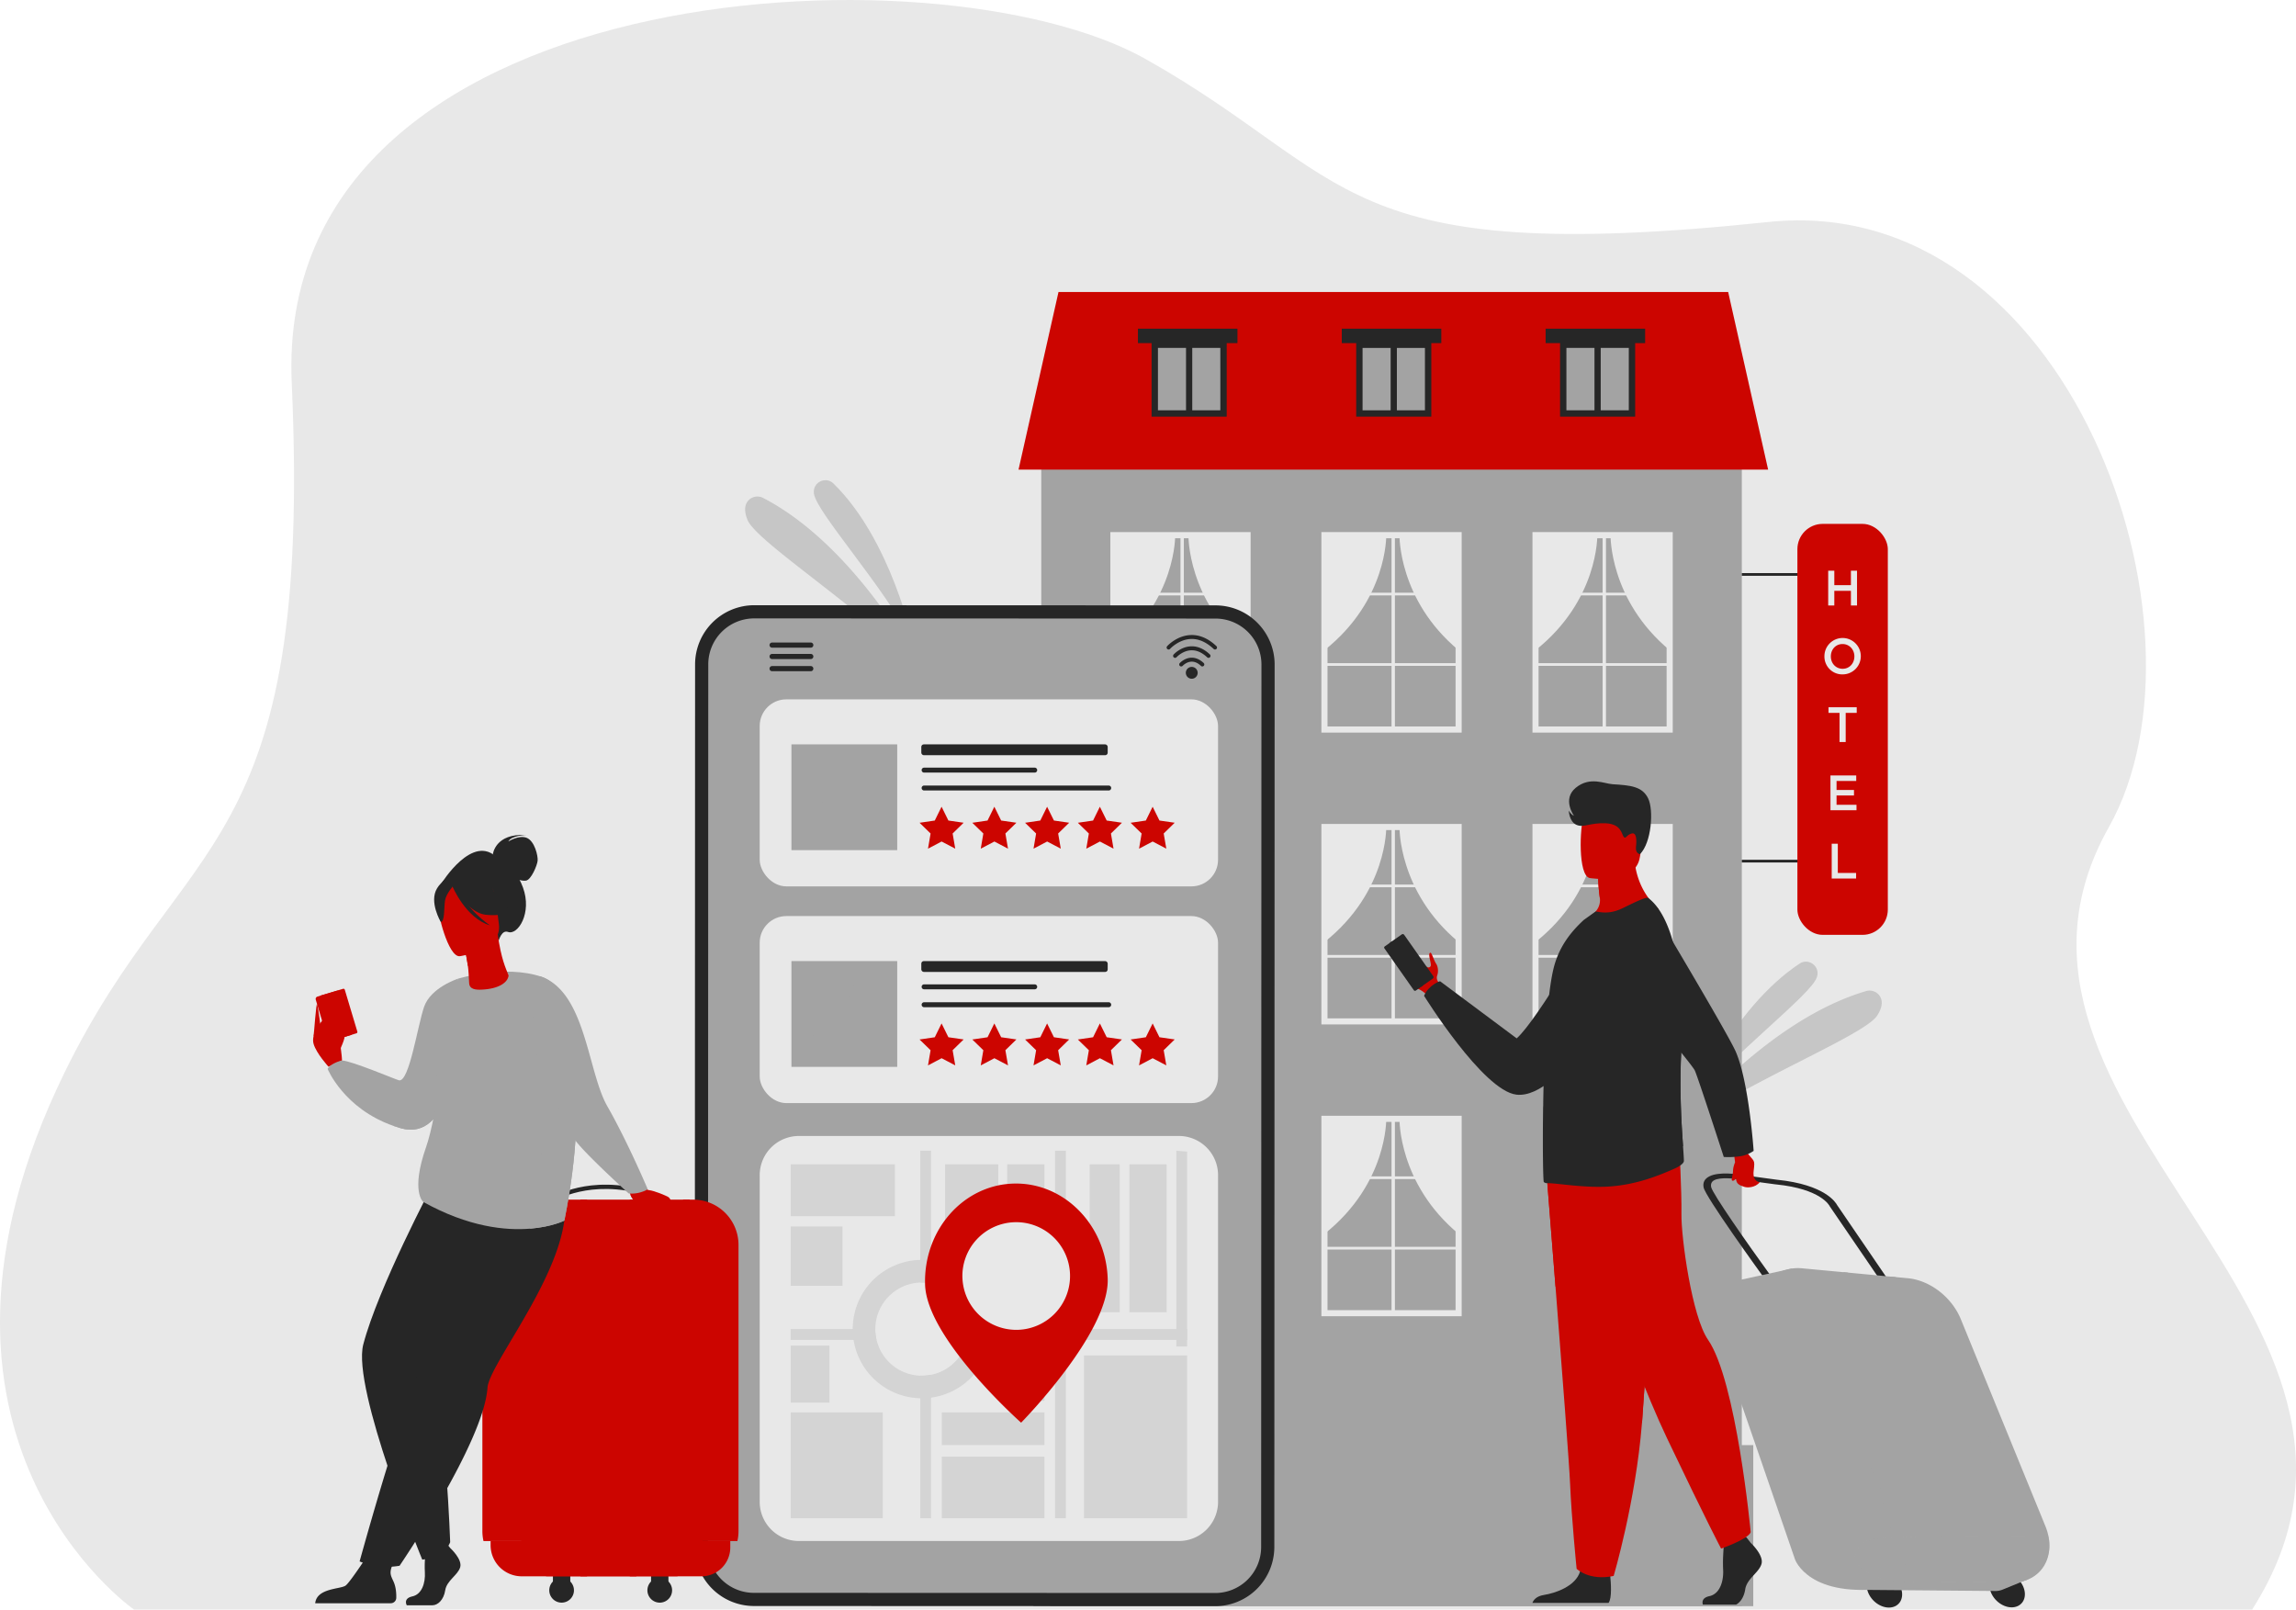<svg xmlns="http://www.w3.org/2000/svg" id="_&#x43B;&#x43E;&#x439;_1" data-name="&#x2018;&#x43B;&#x43E;&#x439;_1" viewBox="0 0 2327.06 1631.31"><defs><style>.cls-1{fill:#e8e8e8;}.cls-2{opacity:0.5;}.cls-3{fill:#a3a3a3;}.cls-4{fill:#262626;}.cls-5{fill:#cc0500;}.cls-6{opacity:0.3;}</style></defs><path class="cls-1" d="M513.2,1782S261.85,1607.9,443,1237.35c119.8-245,251.68-217.21,230.07-698.68-18.49-412,653.2-447.6,865.49-328.08S1731,421.86,2169.44,375.74c305.11-32.1,459.42,410.83,345.4,613.17C2353.07,1276,2851.37,1481.65,2660,1782Z" transform="translate(-377.39 -150.73)"></path><g class="cls-2"><path class="cls-3" d="M1302.68,801.86s-21.59-103.41-80.58-161.11c-7.83-7.67-21-1.2-19.81,9.7l.06.55C1204.67,669.58,1271.48,743,1302.68,801.86Z" transform="translate(-377.39 -150.73)"></path></g><g class="cls-2"><path class="cls-3" d="M1311.8,831.21s-64.75-126-160.93-175.79a12.45,12.45,0,0,0-16.54,4.65c-2.12,3.74-2.73,9.35.75,17.73C1144.34,700.14,1252.74,768.61,1311.8,831.21Z" transform="translate(-377.39 -150.73)"></path></g><g class="cls-2"><path class="cls-3" d="M2091.79,1270.31s40.76-97.47,109.59-143c9.15-6,20.85,2.79,17.63,13.27-.05.17-.11.35-.17.53C2213.05,1159,2133.56,1218.4,2091.79,1270.31Z" transform="translate(-377.39 -150.73)"></path></g><g class="cls-2"><path class="cls-3" d="M2077.28,1297.4s87.41-111.44,191.28-142.17a12.46,12.46,0,0,1,15.36,7.69c1.37,4.08.91,9.7-4.09,17.27C2266.5,1200.38,2147.12,1247.11,2077.28,1297.4Z" transform="translate(-377.39 -150.73)"></path></g><rect class="cls-3" x="1055.35" y="434.24" width="710.03" height="1193.65"></rect><rect class="cls-4" x="1765.38" y="580.83" width="59.4" height="2.74"></rect><rect class="cls-4" x="1765.38" y="871.38" width="59.4" height="2.74"></rect><rect class="cls-5" x="1821.71" y="530.95" width="91.65" height="416.53" rx="25.66"></rect><path class="cls-1" d="M2230.32,729.14h6.2v14.65h16.82V729.14h6.2v35.25h-6.2V749.54h-16.82v14.85h-6.2Z" transform="translate(-377.39 -150.73)"></path><path class="cls-1" d="M2226.49,816a18.44,18.44,0,1,1,18.39,18.22A18.07,18.07,0,0,1,2226.49,816Zm30.37,0c0-6.86-5-12.54-12-12.54S2233,809,2233,816s5,12.54,12,12.54S2256.86,822.89,2256.86,816Z" transform="translate(-377.39 -150.73)"></path><path class="cls-1" d="M2241.81,873.24h-11.18V867.5h28.6v5.74h-11.18v29.51h-6.24Z" transform="translate(-377.39 -150.73)"></path><path class="cls-1" d="M2232.59,936.67h26.14v5.54h-19.94v9.17h17.67v5.54h-17.67v9.47H2259v5.54h-26.39Z" transform="translate(-377.39 -150.73)"></path><path class="cls-1" d="M2233.88,1005.85h6.19v29.62h18.54v5.64h-24.73Z" transform="translate(-377.39 -150.73)"></path><rect class="cls-3" x="1556.29" y="542.4" width="135.98" height="196.97"></rect><path class="cls-1" d="M1996.3,693.14s1.45,65.66-62.62,116.61V693.14Z" transform="translate(-377.39 -150.73)"></path><path class="cls-1" d="M2009.73,693.14s-1.39,65.66,59.94,116.61V693.14Z" transform="translate(-377.39 -150.73)"></path><rect class="cls-1" x="1624.28" y="542.4" width="3.41" height="196.97"></rect><rect class="cls-1" x="1556.29" y="600.71" width="135.99" height="2.74"></rect><rect class="cls-1" x="1556.29" y="672.11" width="135.99" height="2.74"></rect><path class="cls-1" d="M2072.76,893.2H1930.58V690h142.18Zm-136-6.19h129.79V696.23H1936.78Z" transform="translate(-377.39 -150.73)"></path><rect class="cls-3" x="1342.37" y="542.4" width="135.98" height="196.97"></rect><path class="cls-1" d="M1782.38,693.14s1.46,65.66-62.62,116.61V693.14Z" transform="translate(-377.39 -150.73)"></path><path class="cls-1" d="M1795.81,693.14s-1.39,65.66,59.94,116.61V693.14Z" transform="translate(-377.39 -150.73)"></path><rect class="cls-1" x="1410.36" y="542.4" width="3.41" height="196.97"></rect><rect class="cls-1" x="1342.37" y="600.71" width="135.99" height="2.74"></rect><rect class="cls-1" x="1342.37" y="672.11" width="135.99" height="2.74"></rect><path class="cls-1" d="M1858.85,893.2H1716.67V690h142.18Zm-136-6.19h129.79V696.23H1722.86Z" transform="translate(-377.39 -150.73)"></path><rect class="cls-3" x="1128.45" y="542.4" width="135.98" height="196.97"></rect><path class="cls-1" d="M1568.47,693.14s1.45,65.66-62.62,116.61V693.14Z" transform="translate(-377.39 -150.73)"></path><path class="cls-1" d="M1581.9,693.14s-1.39,65.66,59.94,116.61V693.14Z" transform="translate(-377.39 -150.73)"></path><rect class="cls-1" x="1196.45" y="542.4" width="3.41" height="196.97"></rect><rect class="cls-1" x="1128.45" y="600.71" width="135.99" height="2.74"></rect><rect class="cls-1" x="1128.45" y="672.11" width="135.99" height="2.74"></rect><path class="cls-1" d="M1644.93,893.2H1502.75V690h142.18ZM1509,887h129.78V696.23H1509Z" transform="translate(-377.39 -150.73)"></path><rect class="cls-3" x="1556.29" y="838.18" width="135.98" height="196.97"></rect><path class="cls-1" d="M1996.3,988.91s1.45,65.66-62.62,116.61V988.91Z" transform="translate(-377.39 -150.73)"></path><path class="cls-1" d="M2009.73,988.91s-1.39,65.66,59.94,116.61V988.91Z" transform="translate(-377.39 -150.73)"></path><rect class="cls-1" x="1624.28" y="838.18" width="3.41" height="196.97"></rect><rect class="cls-1" x="1556.29" y="896.48" width="135.99" height="2.74"></rect><rect class="cls-1" x="1556.29" y="967.88" width="135.99" height="2.74"></rect><path class="cls-1" d="M2072.76,1189H1930.58V985.81h142.18Zm-136-6.2h129.79V992H1936.78Z" transform="translate(-377.39 -150.73)"></path><rect class="cls-3" x="1342.37" y="838.18" width="135.98" height="196.97"></rect><path class="cls-1" d="M1782.38,988.91s1.46,65.66-62.62,116.61V988.91Z" transform="translate(-377.39 -150.73)"></path><path class="cls-1" d="M1795.81,988.91s-1.39,65.66,59.94,116.61V988.91Z" transform="translate(-377.39 -150.73)"></path><rect class="cls-1" x="1410.36" y="838.18" width="3.41" height="196.97"></rect><rect class="cls-1" x="1342.37" y="896.48" width="135.99" height="2.74"></rect><rect class="cls-1" x="1342.37" y="967.88" width="135.99" height="2.74"></rect><path class="cls-1" d="M1858.85,1189H1716.67V985.81h142.18Zm-136-6.2h129.79V992H1722.86Z" transform="translate(-377.39 -150.73)"></path><rect class="cls-3" x="1128.45" y="838.18" width="135.98" height="196.97"></rect><path class="cls-1" d="M1568.47,988.91s1.45,65.66-62.62,116.61V988.91Z" transform="translate(-377.39 -150.73)"></path><path class="cls-1" d="M1581.9,988.91s-1.39,65.66,59.94,116.61V988.91Z" transform="translate(-377.39 -150.73)"></path><rect class="cls-1" x="1196.45" y="838.18" width="3.41" height="196.97"></rect><rect class="cls-1" x="1128.45" y="896.48" width="135.99" height="2.74"></rect><rect class="cls-1" x="1128.45" y="967.88" width="135.99" height="2.74"></rect><path class="cls-1" d="M1644.93,1189H1502.75V985.81h142.18Zm-136-6.2h129.78V992H1509Z" transform="translate(-377.39 -150.73)"></path><rect class="cls-3" x="1342.37" y="1133.95" width="135.98" height="196.97"></rect><path class="cls-1" d="M1782.38,1284.68s1.46,65.66-62.62,116.61V1284.68Z" transform="translate(-377.39 -150.73)"></path><path class="cls-1" d="M1795.81,1284.68s-1.39,65.66,59.94,116.61V1284.68Z" transform="translate(-377.39 -150.73)"></path><rect class="cls-1" x="1410.36" y="1133.95" width="3.41" height="196.97"></rect><rect class="cls-1" x="1342.37" y="1192.25" width="135.99" height="2.74"></rect><rect class="cls-1" x="1342.37" y="1263.66" width="135.99" height="2.74"></rect><path class="cls-1" d="M1858.85,1484.75H1716.67V1281.58h142.18Zm-136-6.2h129.79V1287.78H1722.86Z" transform="translate(-377.39 -150.73)"></path><rect class="cls-3" x="1128.45" y="1133.95" width="135.98" height="196.97"></rect><path class="cls-1" d="M1568.47,1284.68s1.45,65.66-62.62,116.61V1284.68Z" transform="translate(-377.39 -150.73)"></path><path class="cls-1" d="M1581.9,1284.68s-1.39,65.66,59.94,116.61V1284.68Z" transform="translate(-377.39 -150.73)"></path><rect class="cls-1" x="1196.45" y="1133.95" width="3.41" height="196.97"></rect><rect class="cls-1" x="1128.45" y="1192.25" width="135.99" height="2.74"></rect><rect class="cls-1" x="1128.45" y="1263.66" width="135.99" height="2.74"></rect><path class="cls-1" d="M1644.93,1484.75H1502.75V1281.58h142.18Zm-136-6.2h129.78V1287.78H1509Z" transform="translate(-377.39 -150.73)"></path><rect class="cls-3" x="1047.38" y="1464.63" width="729.6" height="163.23"></rect><path class="cls-3" d="M1662.58,824.18l-.31,894.53a53.2,53.2,0,0,1-53.21,53.19l-467.62-.16a53.2,53.2,0,0,1-53.19-53.22l.31-894.54a53.2,53.2,0,0,1,53.23-53.18l467.61.16A53.2,53.2,0,0,1,1662.58,824.18Z" transform="translate(-377.39 -150.73)"></path><path class="cls-4" d="M1609.05,1778.58l-467.61-.16a60,60,0,0,1-59.87-59.9l.31-894.54a60,60,0,0,1,59.91-59.86l467.61.16a60,60,0,0,1,59.87,59.91l-.31,894.53A60,60,0,0,1,1609.05,1778.58ZM1141.78,777.48A46.57,46.57,0,0,0,1095.24,824l-.31,894.53a46.58,46.58,0,0,0,46.51,46.55l467.62.16a46.58,46.58,0,0,0,46.54-46.52l.31-894.53a46.58,46.58,0,0,0-46.51-46.54Z" transform="translate(-377.39 -150.73)"></path><path class="cls-1" d="M1611.93,1341.79v331a39.75,39.75,0,0,1-39.75,39.75H1187.11a39.74,39.74,0,0,1-39.74-39.75v-331a39.74,39.74,0,0,1,39.74-39.75h385.07a39.73,39.73,0,0,1,39.75,39.75Z" transform="translate(-377.39 -150.73)"></path><rect class="cls-1" x="769.97" y="928.43" width="464.56" height="189.56" rx="27.01"></rect><path class="cls-4" d="M1426.1,1153.4H1314a2.51,2.51,0,0,1-2.51-2.51h0a2.51,2.51,0,0,1,2.51-2.51h112.1a2.52,2.52,0,0,1,2.51,2.51h0A2.51,2.51,0,0,1,1426.1,1153.4Z" transform="translate(-377.39 -150.73)"></path><path class="cls-4" d="M1501.09,1171.53H1314a2.5,2.5,0,0,1-2.51-2.5h0a2.51,2.51,0,0,1,2.51-2.51h187.09a2.51,2.51,0,0,1,2.51,2.51h0A2.5,2.5,0,0,1,1501.09,1171.53Z" transform="translate(-377.39 -150.73)"></path><rect class="cls-3" x="802.15" y="974.06" width="107.2" height="107.2"></rect><polygon class="cls-3" points="822.03 1053.18 845.44 1010.98 862.65 1034.45 871.25 1025.06 889.46 1053.18 822.03 1053.18"></polygon><path class="cls-3" d="M1234,1155.65a6.06,6.06,0,1,1,6.06,6.06A6.06,6.06,0,0,1,1234,1155.65Z" transform="translate(-377.39 -150.73)"></path><rect class="cls-4" x="933.77" y="974.06" width="188.91" height="10.99" rx="2.51"></rect><polygon class="cls-5" points="961.23 1051.25 976.67 1053.48 965.51 1064.38 968.17 1079.75 954.35 1072.51 940.55 1079.78 943.17 1064.4 931.99 1053.52 947.42 1051.26 954.31 1037.26 961.23 1051.25"></polygon><polygon class="cls-5" points="1014.71 1051.25 1030.15 1053.48 1018.99 1064.38 1021.64 1079.75 1007.83 1072.51 994.02 1079.78 996.65 1064.4 985.46 1053.52 1000.9 1051.26 1007.79 1037.26 1014.71 1051.25"></polygon><polygon class="cls-5" points="1068.19 1051.25 1083.63 1053.48 1072.47 1064.38 1075.12 1079.75 1061.31 1072.51 1047.5 1079.78 1050.13 1064.4 1038.94 1053.52 1054.38 1051.26 1061.27 1037.26 1068.19 1051.25"></polygon><polygon class="cls-5" points="1121.67 1051.25 1137.11 1053.48 1125.95 1064.38 1128.6 1079.75 1114.78 1072.51 1100.98 1079.78 1103.6 1064.4 1092.42 1053.52 1107.86 1051.26 1114.75 1037.26 1121.67 1051.25"></polygon><polygon class="cls-5" points="1175.15 1051.25 1190.59 1053.48 1179.43 1064.38 1182.08 1079.75 1168.26 1072.51 1154.46 1079.78 1157.08 1064.4 1145.9 1053.52 1161.34 1051.26 1168.23 1037.26 1175.15 1051.25"></polygon><rect class="cls-1" x="769.97" y="708.79" width="464.56" height="189.56" rx="27.01"></rect><path class="cls-4" d="M1426.1,933.76H1314a2.51,2.51,0,0,1-2.51-2.51h0a2.51,2.51,0,0,1,2.51-2.51h112.1a2.52,2.52,0,0,1,2.51,2.51h0A2.52,2.52,0,0,1,1426.1,933.76Z" transform="translate(-377.39 -150.73)"></path><path class="cls-4" d="M1501.09,951.89H1314a2.51,2.51,0,0,1-2.51-2.51h0a2.5,2.5,0,0,1,2.51-2.5h187.09a2.5,2.5,0,0,1,2.51,2.5h0A2.51,2.51,0,0,1,1501.09,951.89Z" transform="translate(-377.39 -150.73)"></path><rect class="cls-3" x="802.15" y="754.42" width="107.2" height="107.2"></rect><polygon class="cls-3" points="822.03 833.54 845.44 791.33 862.65 814.81 871.25 805.42 889.46 833.54 822.03 833.54"></polygon><path class="cls-3" d="M1234,936a6.06,6.06,0,1,1,6.06,6.06A6.06,6.06,0,0,1,1234,936Z" transform="translate(-377.39 -150.73)"></path><rect class="cls-4" x="933.77" y="754.42" width="188.91" height="10.99" rx="2.51"></rect><polygon class="cls-5" points="961.23 831.61 976.67 833.84 965.51 844.74 968.17 860.11 954.35 852.87 940.55 860.14 943.17 844.76 931.99 833.88 947.42 831.62 954.31 817.62 961.23 831.61"></polygon><polygon class="cls-5" points="1014.71 831.61 1030.15 833.84 1018.99 844.74 1021.64 860.11 1007.83 852.87 994.02 860.14 996.65 844.76 985.46 833.88 1000.9 831.62 1007.79 817.62 1014.71 831.61"></polygon><polygon class="cls-5" points="1068.19 831.61 1083.63 833.84 1072.47 844.74 1075.12 860.11 1061.31 852.87 1047.5 860.14 1050.13 844.76 1038.94 833.88 1054.38 831.62 1061.27 817.62 1068.19 831.61"></polygon><polygon class="cls-5" points="1121.67 831.61 1137.11 833.84 1125.95 844.74 1128.6 860.11 1114.78 852.87 1100.98 860.14 1103.6 844.76 1092.42 833.88 1107.86 831.62 1114.75 817.62 1121.67 831.61"></polygon><polygon class="cls-5" points="1175.15 831.61 1190.59 833.84 1179.43 844.74 1182.08 860.11 1168.26 852.87 1154.46 860.14 1157.08 844.76 1145.9 833.88 1161.34 831.62 1168.23 817.62 1175.15 831.61"></polygon><g class="cls-6"><path class="cls-3" d="M1321,1428.26a70.37,70.37,0,0,0-9.35-.62c-.52,0-1,0-1.54,0a70.13,70.13,0,0,0,0,140.22l1.54,0a68.73,68.73,0,0,0,9.35-.62,70.19,70.19,0,0,0,60-58.62,72.31,72.31,0,0,0,.83-10.89A70.15,70.15,0,0,0,1321,1428.26Zm0,115.83a47.29,47.29,0,0,1-9.35.93l-1.54,0a47.25,47.25,0,0,1,0-94.44l1.54,0a47.24,47.24,0,0,1,9.35,93.55Z" transform="translate(-377.39 -150.73)"></path><path class="cls-3" d="M1264.41,1497.78a47.11,47.11,0,0,0,1.26,10.89h-86.94v-10.89Z" transform="translate(-377.39 -150.73)"></path><path class="cls-3" d="M1580.56,1497.78v10.89H1357.63a47.66,47.66,0,0,0,1.26-10.89Z" transform="translate(-377.39 -150.73)"></path><path class="cls-3" d="M1321,1317v134.45a47.29,47.29,0,0,0-9.35-.93l-1.54,0V1317Z" transform="translate(-377.39 -150.73)"></path><path class="cls-3" d="M1321,1544.09v145.35h-10.89V1545l1.54,0A47.29,47.29,0,0,0,1321,1544.09Z" transform="translate(-377.39 -150.73)"></path><polygon class="cls-3" points="1192.27 1166.28 1192.27 1354.45 1192.27 1364.64 1203.16 1364.64 1203.16 1354.45 1203.16 1167.13 1192.27 1166.28"></polygon><rect class="cls-3" x="1069.35" y="1166.28" width="10.9" height="372.42"></rect><rect class="cls-3" x="957.89" y="1180.09" width="53.87" height="83.66"></rect><rect class="cls-3" x="801.35" y="1243.05" width="52.51" height="60.12"></rect><rect class="cls-3" x="801.35" y="1180.09" width="105.67" height="52.51"></rect><rect class="cls-3" x="1020.86" y="1180.09" width="37.68" height="52"></rect><rect class="cls-3" x="1020.86" y="1243.05" width="37.68" height="86.91"></rect><rect class="cls-3" x="1020.86" y="1368.25" width="37.68" height="51.45"></rect><rect class="cls-3" x="1104.44" y="1180.09" width="30.4" height="149.87"></rect><rect class="cls-3" x="1144.72" y="1180.09" width="37.68" height="149.87"></rect><rect class="cls-3" x="1098.67" y="1373.73" width="104.49" height="164.97"></rect><rect class="cls-3" x="954.55" y="1476.31" width="103.99" height="62.39"></rect><rect class="cls-3" x="954.55" y="1431.47" width="103.99" height="33.07"></rect><rect class="cls-3" x="801.35" y="1431.47" width="93.41" height="107.23"></rect><rect class="cls-3" x="801.35" y="1363.77" width="39.33" height="57.78"></rect></g><rect class="cls-4" x="560.41" y="1584.18" width="17.58" height="23.95"></rect><rect class="cls-4" x="659.88" y="1584.18" width="17.58" height="23.95"></rect><path class="cls-4" d="M934.09,1762.49A12.51,12.51,0,1,1,946.6,1775,12.52,12.52,0,0,1,934.09,1762.49Z" transform="translate(-377.39 -150.73)"></path><path class="cls-4" d="M939,1762.49a7.6,7.6,0,1,1,7.6,7.6A7.6,7.6,0,0,1,939,1762.49Z" transform="translate(-377.39 -150.73)"></path><path class="cls-4" d="M1033.56,1762.49a12.51,12.51,0,1,1,12.51,12.52A12.52,12.52,0,0,1,1033.56,1762.49Z" transform="translate(-377.39 -150.73)"></path><path class="cls-4" d="M1038.47,1762.49a7.6,7.6,0,1,1,7.6,7.6A7.6,7.6,0,0,1,1038.47,1762.49Z" transform="translate(-377.39 -150.73)"></path><path class="cls-5" d="M497.23,1561.86H740.16a0,0,0,0,1,0,0v6.51a29.23,29.23,0,0,1-29.23,29.23H528.84A31.61,31.61,0,0,1,497.23,1566v-4.13A0,0,0,0,1,497.23,1561.86Z"></path><path class="cls-5" d="M1125.89,1412.49v289.92a46.1,46.1,0,0,1-1.13,10.18h-34a26.69,26.69,0,0,0-26.68,26.71v9H930.86v-9a26.66,26.66,0,0,0-26.68-26.71H867.42a46.1,46.1,0,0,1-1.13-10.18V1412.49a45.89,45.89,0,0,1,45.88-45.92H1080A45.89,45.89,0,0,1,1125.89,1412.49Z" transform="translate(-377.39 -150.73)"></path><path class="cls-4" d="M1045,1366.42c-31.42-12.39-57.6-11.77-74-9.07-17.82,2.93-28.35,8.87-28.45,8.93l-2.17-3.78c.45-.25,11.17-6.33,29.69-9.41,17-2.83,44.11-3.51,76.55,9.28Z" transform="translate(-377.39 -150.73)"></path><path class="cls-5" d="M918.86,1366.57V1717a26.55,26.55,0,0,0-6.69-3.18V1366.57Z" transform="translate(-377.39 -150.73)"></path><rect class="cls-5" x="588.32" y="1215.84" width="6.69" height="381.77"></rect><rect class="cls-5" x="638.28" y="1215.84" width="6.69" height="381.77"></rect><path class="cls-5" d="M1076.41,1366.57v350.22a26.39,26.39,0,0,0-6.69,6.08v-356.3Z" transform="translate(-377.39 -150.73)"></path><path class="cls-5" d="M721.29,1216.46c0-.49,7.32-15.63,5-16.8s-6.5-1-7,1.67S721.29,1216.46,721.29,1216.46Z" transform="translate(-377.39 -150.73)"></path><path class="cls-5" d="M724.05,1225.5c0-1.49-1.72-24.15-5.54-28.66s-11.63-10.93-14.08-10.73-12.06,13-9.17,22.73,15.07,23,15.07,23Z" transform="translate(-377.39 -150.73)"></path><path class="cls-5" d="M738.62,1198l-22.25,6.67a1.4,1.4,0,0,1-1.74-.94l-12.72-42.44a1.39,1.39,0,0,1,.93-1.73l22.26-6.68a1.4,1.4,0,0,1,1.74.94l12.72,42.44A1.4,1.4,0,0,1,738.62,1198Z" transform="translate(-377.39 -150.73)"></path><rect class="cls-5" x="702.97" y="1156.69" width="26.03" height="47.1" rx="2.48" transform="translate(-686.09 104.51) rotate(-16.68)"></rect><path class="cls-5" d="M702.13,1187.76s9.27-14.26,11.53-13.47c3.24,1.13-8.4,19.23-8.4,19.23s8.62-13.52,10-12.51c3.07,2.32-1.82,10.82-6.66,17.33,0,0,8.67-7.94,8.95-6.51,1,5-9.52,17.14-9.52,17.14l-5.87-13.41Z" transform="translate(-377.39 -150.73)"></path><path class="cls-5" d="M695.18,1201c.45-1.75,2.71-35.8,3.68-32.57s3.27,21.09,3.27,21.09Z" transform="translate(-377.39 -150.73)"></path><path class="cls-3" d="M843.09,1191.62s-1,37-11.65,66.91c-8.43,23.59-22.93,42.74-47.78,35.67-2.55-.73-5-1.5-7.4-2.34h0c-50.5-17.59-66.84-57.86-66.84-57.86,3.76-6.2,14.66-8.49,14.66-8.49,10.17.55,54.86,19.53,57.71,20.11,10.34,2.07,18.69-54.73,25.41-74.41s34.21-28.49,34.21-28.49Z" transform="translate(-377.39 -150.73)"></path><path class="cls-3" d="M832.41,1231.85l-1,26.68c-8.43,23.59-22.93,42.74-47.78,35.67-2.55-.73-5-1.5-7.4-2.34.8.1,16,2.16,22.38-4.21,6.55-6.55,5.86-28.26,17.92-42.73S832.41,1231.85,832.41,1231.85Z" transform="translate(-377.39 -150.73)"></path><path class="cls-4" d="M833.8,1719.76s12.43,11.35,10,19.41-13.64,13.43-15.16,23.28-7.58,15.22-13,15.22h-26s-4-6.93,5.68-9S808.64,1755,808,1744.24s.91-25.07.91-25.07l20.61-4.78Z" transform="translate(-377.39 -150.73)"></path><path class="cls-4" d="M696.86,1775.61h76.6a5.54,5.54,0,0,0,5.55-5.38c.12-4.49-.25-11-2.74-16.52-4.09-9.07-6.67-10.66,10.6-37-5.19,5.35-19.19,2.91-31,1.32-1.45,2.34-23.37,36.21-28.2,39.68C722.32,1761.51,698.5,1760.14,696.86,1775.61Z" transform="translate(-377.39 -150.73)"></path><path class="cls-4" d="M816.21,1350.82s-55.53,104.8-70.63,162.51c-11.71,44.79,59.78,218.09,59.78,218.09s5.84-.38,15.38-4.13c9.36-3.68,12.92-13.55,12.92-13.55s-4.24-123.91-18.71-183.86c-3.25-13.46,15.74-56.86,47.78-80.64S908.11,1349,889,1343.81,816.21,1350.82,816.21,1350.82Z" transform="translate(-377.39 -150.73)"></path><path class="cls-4" d="M863.76,1321.07s-58.38,214-76.1,262.09-45.8,150.07-45.8,150.07a73.94,73.94,0,0,0,40.5,4.39s85.38-125.06,89.09-180.34c1.72-25.56,87.6-126.85,78-192.9Z" transform="translate(-377.39 -150.73)"></path><path class="cls-3" d="M949.34,1387.85s-12.43,6.27-34.39,8.11h0c-25.15,2.11-62.82-1.59-108.69-27.13,0,0-12.8-10.55,2.92-55.39,11.9-33.94,17.7-105.51,32.22-170.73,0,0,47.12-14.78,84.92-2,28.88,9.77,26,54.09,31.34,100.24.49,4.31,1.06,8.64,1.73,13C967.26,1304.41,949.34,1387.85,949.34,1387.85Z" transform="translate(-377.39 -150.73)"></path><path class="cls-4" d="M824.77,1046.15s32.16-52.34,57.06-25.4c0,0,16.28,4.16,25.61,29.5,9.51,25.86-5.31,48.7-15.2,45-6.35-2.37-9.32,8.57-9.32,8.57Z" transform="translate(-377.39 -150.73)"></path><path class="cls-4" d="M876.9,1016.62s2.21-21.67,33.88-19.56c0,0-15,.26-18.19,6.51,0,0,10.89-7,18.83-3.6s11.31,18.27,10.88,23-6.53,19.51-11.87,20.28-12.33-3-12.33-3Z" transform="translate(-377.39 -150.73)"></path><path class="cls-5" d="M892.85,1139.38c-3-7.93-7.4-16.25-11-41.57l-1.9.67-32,11.26s2.24,10.25,3.67,20c.58,4,1,11.1,1.27,17.31.28,6.36,6.53,7,12.88,6.66C882.75,1152.93,892.07,1146.63,892.85,1139.38Z" transform="translate(-377.39 -150.73)"></path><path class="cls-5" d="M848,1109.74s2.24,10.25,3.67,20c18.34-3.18,25.65-21.37,28.29-31.26Z" transform="translate(-377.39 -150.73)"></path><path class="cls-4" d="M882.87,1094.41s7.46-16.64,7.89-30c.31-9.54-9.4-43.36-43.35-33.39a47.51,47.51,0,0,0-18.47,10.2c-6.79,6.17-16.07,18.71.41,47.06L834,1098Z" transform="translate(-377.39 -150.73)"></path><path class="cls-5" d="M843.21,1119.86s43.67-5.56,39.79-32.7-.86-46.13-28.91-43.73-32,13.53-32.87,22.9S831.75,1120.61,843.21,1119.86Z" transform="translate(-377.39 -150.73)"></path><path class="cls-4" d="M834.16,1045.62s16.51,30.12,35.5,32.19,26.21-4,26.21-4a52.37,52.37,0,0,1-21.37-28.18S841,1029.17,834.16,1045.62Z" transform="translate(-377.39 -150.73)"></path><path class="cls-4" d="M837.48,1047.78s-7.88,8.39-9.05,15.62-.11,21.59-4.32,21.7c0,0-12.11-20.34-3.77-34C829.18,1036.54,837.48,1047.78,837.48,1047.78Z" transform="translate(-377.39 -150.73)"></path><path class="cls-4" d="M836,1049.1s13.3,32.11,37.93,39.46c0,0-26-17.16-31.18-38.88S836,1049.1,836,1049.1Z" transform="translate(-377.39 -150.73)"></path><path class="cls-3" d="M949.34,1387.85s-12.43,6.27-34.39,8.11h0s-18-22.63,2.08-48-1.57-72.14,13.94-97.59c10.79-17.7,21.29-13.58,26.69-9.45.49,4.31,1.06,8.64,1.73,13C967.26,1304.41,949.34,1387.85,949.34,1387.85Z" transform="translate(-377.39 -150.73)"></path><path class="cls-5" d="M1028.55,1350.25s2.68,6.23,6.42,6.65c6.1.68,17.73,5.8,19.56,6.88,5,2.94,4.61,16.08-.34,17.32s-7.42-9.8-22.88-12.75c-5.24-1-12.89,2.62-16-9.94Z" transform="translate(-377.39 -150.73)"></path><path class="cls-3" d="M926.3,1140.7c45,16.54,46.62,96.19,66.67,131.27,20.67,36.18,40.8,83.8,40.8,83.8s-.36,1.42-8.07,3.63a32.16,32.16,0,0,1-11.1.9s-42.48-38.43-54-53.59-38.75-85.49-38.75-85.49S908.45,1134.14,926.3,1140.7Z" transform="translate(-377.39 -150.73)"></path><path class="cls-5" d="M1016.44,1361.52s1.09,5.35,7.72,9.68,11.95,8.66,12.59,6-3.69-5.57-4.72-10.51S1016.44,1361.52,1016.44,1361.52Z" transform="translate(-377.39 -150.73)"></path><polygon class="cls-5" points="1792.05 475.98 1032.31 475.98 1072.81 295.96 1751.55 295.96 1792.05 475.98"></polygon><rect class="cls-3" x="1170.39" y="349.39" width="69.68" height="69.68"></rect><path class="cls-4" d="M1544.55,496.91V573h76.14V496.91Zm69.68,69.67H1551V503.35h63.22Z" transform="translate(-377.39 -150.73)"></path><rect class="cls-4" x="1547.78" y="531.81" width="69.68" height="6.31" transform="translate(1740.19 -1198.39) rotate(90)"></rect><rect class="cls-4" x="1153.32" y="333.13" width="100.87" height="14.61"></rect><rect class="cls-3" x="1377.76" y="349.39" width="69.68" height="69.68"></rect><path class="cls-4" d="M1751.93,496.91V573h76.14V496.91Zm69.68,69.67h-63.23V503.35h63.23Z" transform="translate(-377.39 -150.73)"></path><rect class="cls-4" x="1755.16" y="531.81" width="69.68" height="6.31" transform="translate(1947.57 -1405.76) rotate(90)"></rect><rect class="cls-4" x="1359.93" y="333.13" width="100.87" height="14.61"></rect><rect class="cls-3" x="1584.37" y="349.39" width="69.68" height="69.68"></rect><path class="cls-4" d="M1958.54,496.91V573h76.14V496.91Zm69.68,69.67H1965V503.35h63.23Z" transform="translate(-377.39 -150.73)"></path><rect class="cls-4" x="1961.77" y="531.81" width="69.68" height="6.31" transform="translate(2154.17 -1612.37) rotate(90)"></rect><rect class="cls-4" x="1566.54" y="333.13" width="100.87" height="14.61"></rect><g id="man"><path class="cls-5" d="M1797.85,1129.39c3.51,9.44,9.59,20.4,16,23.12,7.24,3.09,10.26,7.46,10.26,7.46l5.85-3.4,7-4.06s-.17-.77-.51-2-.86-3-1.57-5a6.76,6.76,0,0,1-.83-6.21c1.32-3.45,1-8.79-1.19-12s-4.4-11.28-5.75-11c-3.26.56,1.61,11.59.21,13.63a2.4,2.4,0,0,1-3.14,1.07l-.05,0c-9.16-4-20.27-25.74-25.19-22.81C1797.06,1109.18,1796.35,1125.37,1797.85,1129.39Z" transform="translate(-377.39 -150.73)"></path><path class="cls-4" d="M1829.54,1142.54l-11.48,8.06a1.81,1.81,0,0,1-2.51-.43l-29.39-41.84a1.79,1.79,0,0,1,.43-2.5l11.48-8.07a1.81,1.81,0,0,1,2.51.44L1830,1140A1.81,1.81,0,0,1,1829.54,1142.54Z" transform="translate(-377.39 -150.73)"></path><rect class="cls-4" x="1794.45" y="1102.53" width="10.96" height="54.73" rx="1.37" transform="translate(-699.77 1089.78) rotate(-35.1)"></rect><path class="cls-4" d="M1994.18,1082.51s-58.4,101.86-79.58,120.6l-77.68-57.92s-11.27,3.46-16.21,14.77c0,0,59.7,96.21,93.62,100.19C1960.63,1265.57,2026,1145,2026,1145Z" transform="translate(-377.39 -150.73)"></path><path class="cls-4" d="M2103.29,1777H2137c4.24-2.3,8-7.58,9.22-15.46,1.65-10.87,13.83-16.79,16.47-25.69s-10.87-21.4-10.87-21.4l-2.26-2.91-2.35-3-22.39,5.28s-.56,5.33-.89,12.12a154.77,154.77,0,0,0-.1,15.54c.66,11.85-3.31,24.62-13.85,26.93C2102.23,1770.06,2102.58,1774.68,2103.29,1777Z" transform="translate(-377.39 -150.73)"></path><path class="cls-4" d="M1930.51,1775.27h77.16c3.71-4.53,2.35-21.24,1.79-26.7-.12-1.1-.2-1.74-.2-1.74s-26.35-21.08-30-4.94c-.11.51-.24,1-.39,1.49-4.56,15.1-25,22-36.82,23.87C1934.4,1768.49,1931.56,1772.48,1930.51,1775.27Z" transform="translate(-377.39 -150.73)"></path><path class="cls-5" d="M1945.21,1344.56s4,49.92,8.71,109.92c6.39,81.51,14.07,181.64,14.83,200.6,1.32,32.94,6.59,85.62,6.59,85.62s12.51,12.52,37.54,7.25c0,0,22.31-75.21,28.68-154.79.1-1.3.2-2.62.3-3.93,5.93-81,15.14-251.59,15.14-251.59Z" transform="translate(-377.39 -150.73)"></path><path class="cls-5" d="M1945.21,1344.56s4,49.92,8.71,109.92l87.64,138.68c.1-1.3.2-2.62.3-3.93,5.93-81,15.14-251.59,15.14-251.59Z" transform="translate(-377.39 -150.73)"></path><path class="cls-5" d="M1964.76,1336.42s60.49,184.46,102.17,271.89,54.86,111.92,54.86,111.92,27.21-9.36,30-16.62c0,0-14.44-153.44-43.3-195.1-16.31-23.55-27.27-103.71-26.91-127.44s-2.33-70.88-2.33-70.88Z" transform="translate(-377.39 -150.73)"></path><path class="cls-5" d="M1981.44,1086.94c28.18,8.89,76.94-15.11,76.94-15.11s-26-19.5-24.62-60L2012,1029.35l-14.8,11.92a178.22,178.22,0,0,0,1.67,19.36s0,.06,0,.1a17.27,17.27,0,0,1-6.63,16A63,63,0,0,0,1981.44,1086.94Z" transform="translate(-377.39 -150.73)"></path><path class="cls-5" d="M1997.17,1041.27a178.22,178.22,0,0,0,1.67,19.36c16.41-2.82,35-29.32,35-29.32a52.18,52.18,0,0,0-21.88-2Z" transform="translate(-377.39 -150.73)"></path><path class="cls-5" d="M1988.55,1040.61s46.55,7.73,50.92-21.33,13.32-47.64-16.22-53.81-37,4.06-40.81,13.4S1976.55,1037.85,1988.55,1040.61Z" transform="translate(-377.39 -150.73)"></path><path class="cls-4" d="M1942.1,1348.72a4.61,4.61,0,0,0,3,1.13c10.58-.15,41.44,5.73,67.55,3.05,22-2.11,41.5-8.64,62.42-18,2.78-1.24,9.17-4.65,9-7.76-.09-3.4-.43-8.33-.86-14.54-1.48-21.6-4.06-58.75-1.54-101.6.45-8,.69-15.9.72-23.69.21-58.08-11.3-109.17-34.45-126.46-2-1.41-14.11,4.52-25.26,10-10.3,5.08-18.21,5.58-28,3.61l-12.12,8.66c-11.86,11-24.84,26-30.48,48.69-4.81,19.33-7.63,54.19-9.18,90.32-.7,16.37-1.27,32.88-1.41,48.55v.56c-.14,1.55-.14,3.25-.14,4.8C1940.83,1316.26,1941.4,1348.15,1942.1,1348.72Z" transform="translate(-377.39 -150.73)"></path><path class="cls-4" d="M2083.21,1312.58c-1.48-21.6-4.06-58.75-1.54-101.6.45-8,.69-15.9.72-23.69-9.64-23.39-17.52-40.35-17.52-40.35h-24.3S2022.75,1268.63,2083.21,1312.58Z" transform="translate(-377.39 -150.73)"></path><path class="cls-4" d="M2039.5,1016.48s-4.77-.8-4-7.38.76-15.18-4.59-13.57-5.62,5.88-7.81,3.38-2.24-13-18.16-13.77-22.38,4.8-29.79,1.55-7.79-14.46-7.79-14.46,2.11,4,5.29,5.28c0,0-12.35-16.89,1.94-28.48s28.88-4,37.15-3.49c18.23,1.1,30,2.19,36,14.17S2051.2,1005,2039.5,1016.48Z" transform="translate(-377.39 -150.73)"></path><path class="cls-4" d="M2394,1755c-1.45,9,5.32,19.5,15.12,23.35s18.92-.37,20.37-9.41-5.32-19.5-15.12-23.34S2395.46,1745.94,2394,1755Z" transform="translate(-377.39 -150.73)"></path><path class="cls-4" d="M2269.58,1755.23c-1.45,9,5.32,19.49,15.12,23.34s18.92-.36,20.37-9.41-5.32-19.49-15.12-23.34S2271,1746.18,2269.58,1755.23Z" transform="translate(-377.39 -150.73)"></path><path class="cls-3" d="M2429.32,1752.7l-22.34,9.14a19,19,0,0,1-7.43,1.37L2259.22,1762l-21.95-26Z" transform="translate(-377.39 -150.73)"></path><path class="cls-4" d="M2285.64,1452l-53.7-78.62-.07-.15c-.34-.7-8.9-17.52-54.35-22.1l-.21,0-37.43-5.06c-4.85-.88-18.81-2.46-25,.76-2.76,1.43-3.8,3.73-3.18,7,1.22,6.53,36.9,57.52,60.58,90.2l-7,1.77c-6.08-8.39-59.49-82.28-61.25-91.68-.92-4.92,1-8.66,5.74-11.1,10.16-5.26,29.73-2,31.81-1.63l36.92,5c48.94,4.95,59.72,23.48,60.81,25.61l53.51,78.35Z" transform="translate(-377.39 -150.73)"></path><path class="cls-3" d="M2193.56,1436.42,2122,1452.07s-19.67,9.24-5.14,48.83c12.79,34.83,79.82,230.3,79.82,230.3s14,40.68,95.62,28.7Z" transform="translate(-377.39 -150.73)"></path><path class="cls-3" d="M2165.49,1490.29l76.51,218.9a67.28,67.28,0,0,0,14.7,23.81c12,12.64,28.4,20.81,44.5,20.88l70.16.3h1.73l43.95.19a42.49,42.49,0,0,0,12.28-1.68c.89-.25,1.74-.54,2.58-.85,13.86-5.2,22.29-17.91,22.62-33.52a53.21,53.21,0,0,0-4.19-21.14l-85.58-209.43c-9.13-22.33-31.25-39.43-53.74-41.54l-12.69-1.19-3-.28h0l-2.54-.23-42.4-4-5.2-.48-40.92-3.83a43.64,43.64,0,0,0-17.52,1.73l-1,.35-2.1.82C2165.83,1446.68,2157.39,1467.1,2165.49,1490.29Z" transform="translate(-377.39 -150.73)"></path><g class="cls-2"><path class="cls-3" d="M2256.7,1733c12,12.64,28.4,20.81,44.5,20.88l70.16.3h1.73l43.95.19a42.49,42.49,0,0,0,12.28-1.68c.89-.25,1.74-.54,2.58-.85,13.86-5.2,26.53-24.1,21.64-44.12,0,0-148.69-1.67-178.4,3.3C2259.81,1713.59,2258,1725.06,2256.7,1733Z" transform="translate(-377.39 -150.73)"></path></g><path class="cls-3" d="M2292.75,1444.52c.36.19,38.06,20.43,46.91,38.27,9.1,18.33,93.3,232,94.15,234.21.07.17,6.17,20.83-6.57,36.25l2.08-.55c.89-.25,1.74-.54,2.58-.85,11.59-16,4.75-34.42,4.43-35.23-3.47-8.82-85.11-216-94.26-234.48-8-16.17-35.08-32.26-43.75-37.11l-3-.28h0Z" transform="translate(-377.39 -150.73)"></path><path class="cls-3" d="M2245.15,1440.06c5.51,3.23,26.92,17.11,37.31,42.78,12.2,30.12,85.79,248.87,86.53,251.07l.06.16.08.15c.06.11,5.58,11.91.47,20h3.49c4.67-8.61-.76-19.17-1.57-20.65-2.27-6.76-74.45-221.24-86.55-251.1-9-22.13-25.77-35.86-34.62-41.9Z" transform="translate(-377.39 -150.73)"></path><path class="cls-3" d="M2183.59,1439.13a78.93,78.93,0,0,1,15.46,10.74,86.37,86.37,0,0,1,22.5,31.88c12.2,30.1,82,248.13,82.69,250.32l.05.18.09.15c.07.11,4.1,13.45-1,21.49l4.42,0c3.61-7.35-.13-20.6-1-22.17-2.23-7-70.62-220.54-82.72-250.41-11.37-28.08-32.86-40.93-37.35-43.37l-1,.35Z" transform="translate(-377.39 -150.73)"></path><path class="cls-5" d="M2132.57,1303.4s3.12,22.31,3.34,25.21c1.46,19.64-1.31,21.53,9.38,25,3,1,11,1,15.65-4.7,0,0-7.48-.48-6.19-11.26,1.49-12.43.71-8.9-6.82-19l-1.75-18.64Z" transform="translate(-377.39 -150.73)"></path><path class="cls-4" d="M2142.72,1322.32a79.91,79.91,0,0,1-18.24,1s-26-80.25-29.32-87.58-77.16-94.1-77.16-94.1l30.75-77s79.85,133.37,87.95,152.11c13.4,31,18.05,100.4,18.05,100.4A33.44,33.44,0,0,1,2142.72,1322.32Z" transform="translate(-377.39 -150.73)"></path><path class="cls-5" d="M2135.91,1328.61s-1.89,4.9-1.95,7.2c-.21,7.37-2.26,10.78-1,11.43,2.71,1.34,5.42-4.42,6.45-9.42S2135.91,1328.61,2135.91,1328.61Z" transform="translate(-377.39 -150.73)"></path></g><path class="cls-4" d="M1591.26,832.64a6,6,0,1,0-6,6A6,6,0,0,0,1591.26,832.64Z" transform="translate(-377.39 -150.73)"></path><path class="cls-4" d="M1596,826.17a2,2,0,0,1-1.38-.55c-3.16-3-6.43-4.43-9.72-4.3-5.13.2-8.78,4.15-8.82,4.19a2,2,0,0,1-3-2.69c.19-.21,4.77-5.22,11.59-5.51,4.42-.18,8.69,1.63,12.69,5.39a2,2,0,0,1,.08,2.84A2,2,0,0,1,1596,826.17Z" transform="translate(-377.39 -150.73)"></path><path class="cls-4" d="M1602.27,817.47a2,2,0,0,1-1.37-.54c-5.26-4.95-10.73-7.36-16.27-7.13-8.62.34-14.7,6.94-14.76,7a2,2,0,0,1-3-2.69c.29-.32,7.22-7.9,17.54-8.33,6.68-.28,13.15,2.48,19.23,8.22a2,2,0,0,1-1.38,3.46Z" transform="translate(-377.39 -150.73)"></path><path class="cls-4" d="M1608.85,809a2,2,0,0,1-1.37-.55c-7.46-7-15.26-10.43-23.17-10.1-12.3.49-20.93,9.89-21,10a2,2,0,0,1-3-2.69c.39-.44,9.79-10.73,23.79-11.31,9.06-.38,17.84,3.39,26.13,11.19a2,2,0,0,1-1.38,3.47Z" transform="translate(-377.39 -150.73)"></path><path class="cls-4" d="M1199.14,807.15h-39.2a2.61,2.61,0,0,1-2.61-2.61h0a2.61,2.61,0,0,1,2.61-2.61h39.2a2.61,2.61,0,0,1,2.61,2.61h0A2.61,2.61,0,0,1,1199.14,807.15Z" transform="translate(-377.39 -150.73)"></path><path class="cls-4" d="M1199.14,818.69h-39.2a2.6,2.6,0,0,1-2.61-2.6h0a2.61,2.61,0,0,1,2.61-2.61h39.2a2.61,2.61,0,0,1,2.61,2.61h0A2.6,2.6,0,0,1,1199.14,818.69Z" transform="translate(-377.39 -150.73)"></path><path class="cls-4" d="M1199.14,831h-39.2a2.6,2.6,0,0,1-2.61-2.6h0a2.61,2.61,0,0,1,2.61-2.61h39.2a2.61,2.61,0,0,1,2.61,2.61h0A2.6,2.6,0,0,1,1199.14,831Z" transform="translate(-377.39 -150.73)"></path><path class="cls-1" d="M729.25,466s14.37-25.74,48.75-22.88c0,0,49.9-42.9,103.12-5.72,0,0,56.57-9.21,98.47,8,27.93,11.46,37.16,23.48,37.16,23.48Z" transform="translate(-377.39 -150.73)"></path><circle class="cls-1" cx="1033.35" cy="1293.25" r="63.8"></circle><path class="cls-5" d="M1315,1452.91c1.84,55,97.32,139.7,97.32,139.7s89.6-90.94,87.76-145.89-44.76-98.13-95.87-96.42S1313.18,1398,1315,1452.91Zm37.82-7.11a54.56,54.56,0,1,1,56.35,52.7A54.66,54.66,0,0,1,1352.84,1445.8Z" transform="translate(-377.39 -150.73)"></path></svg>